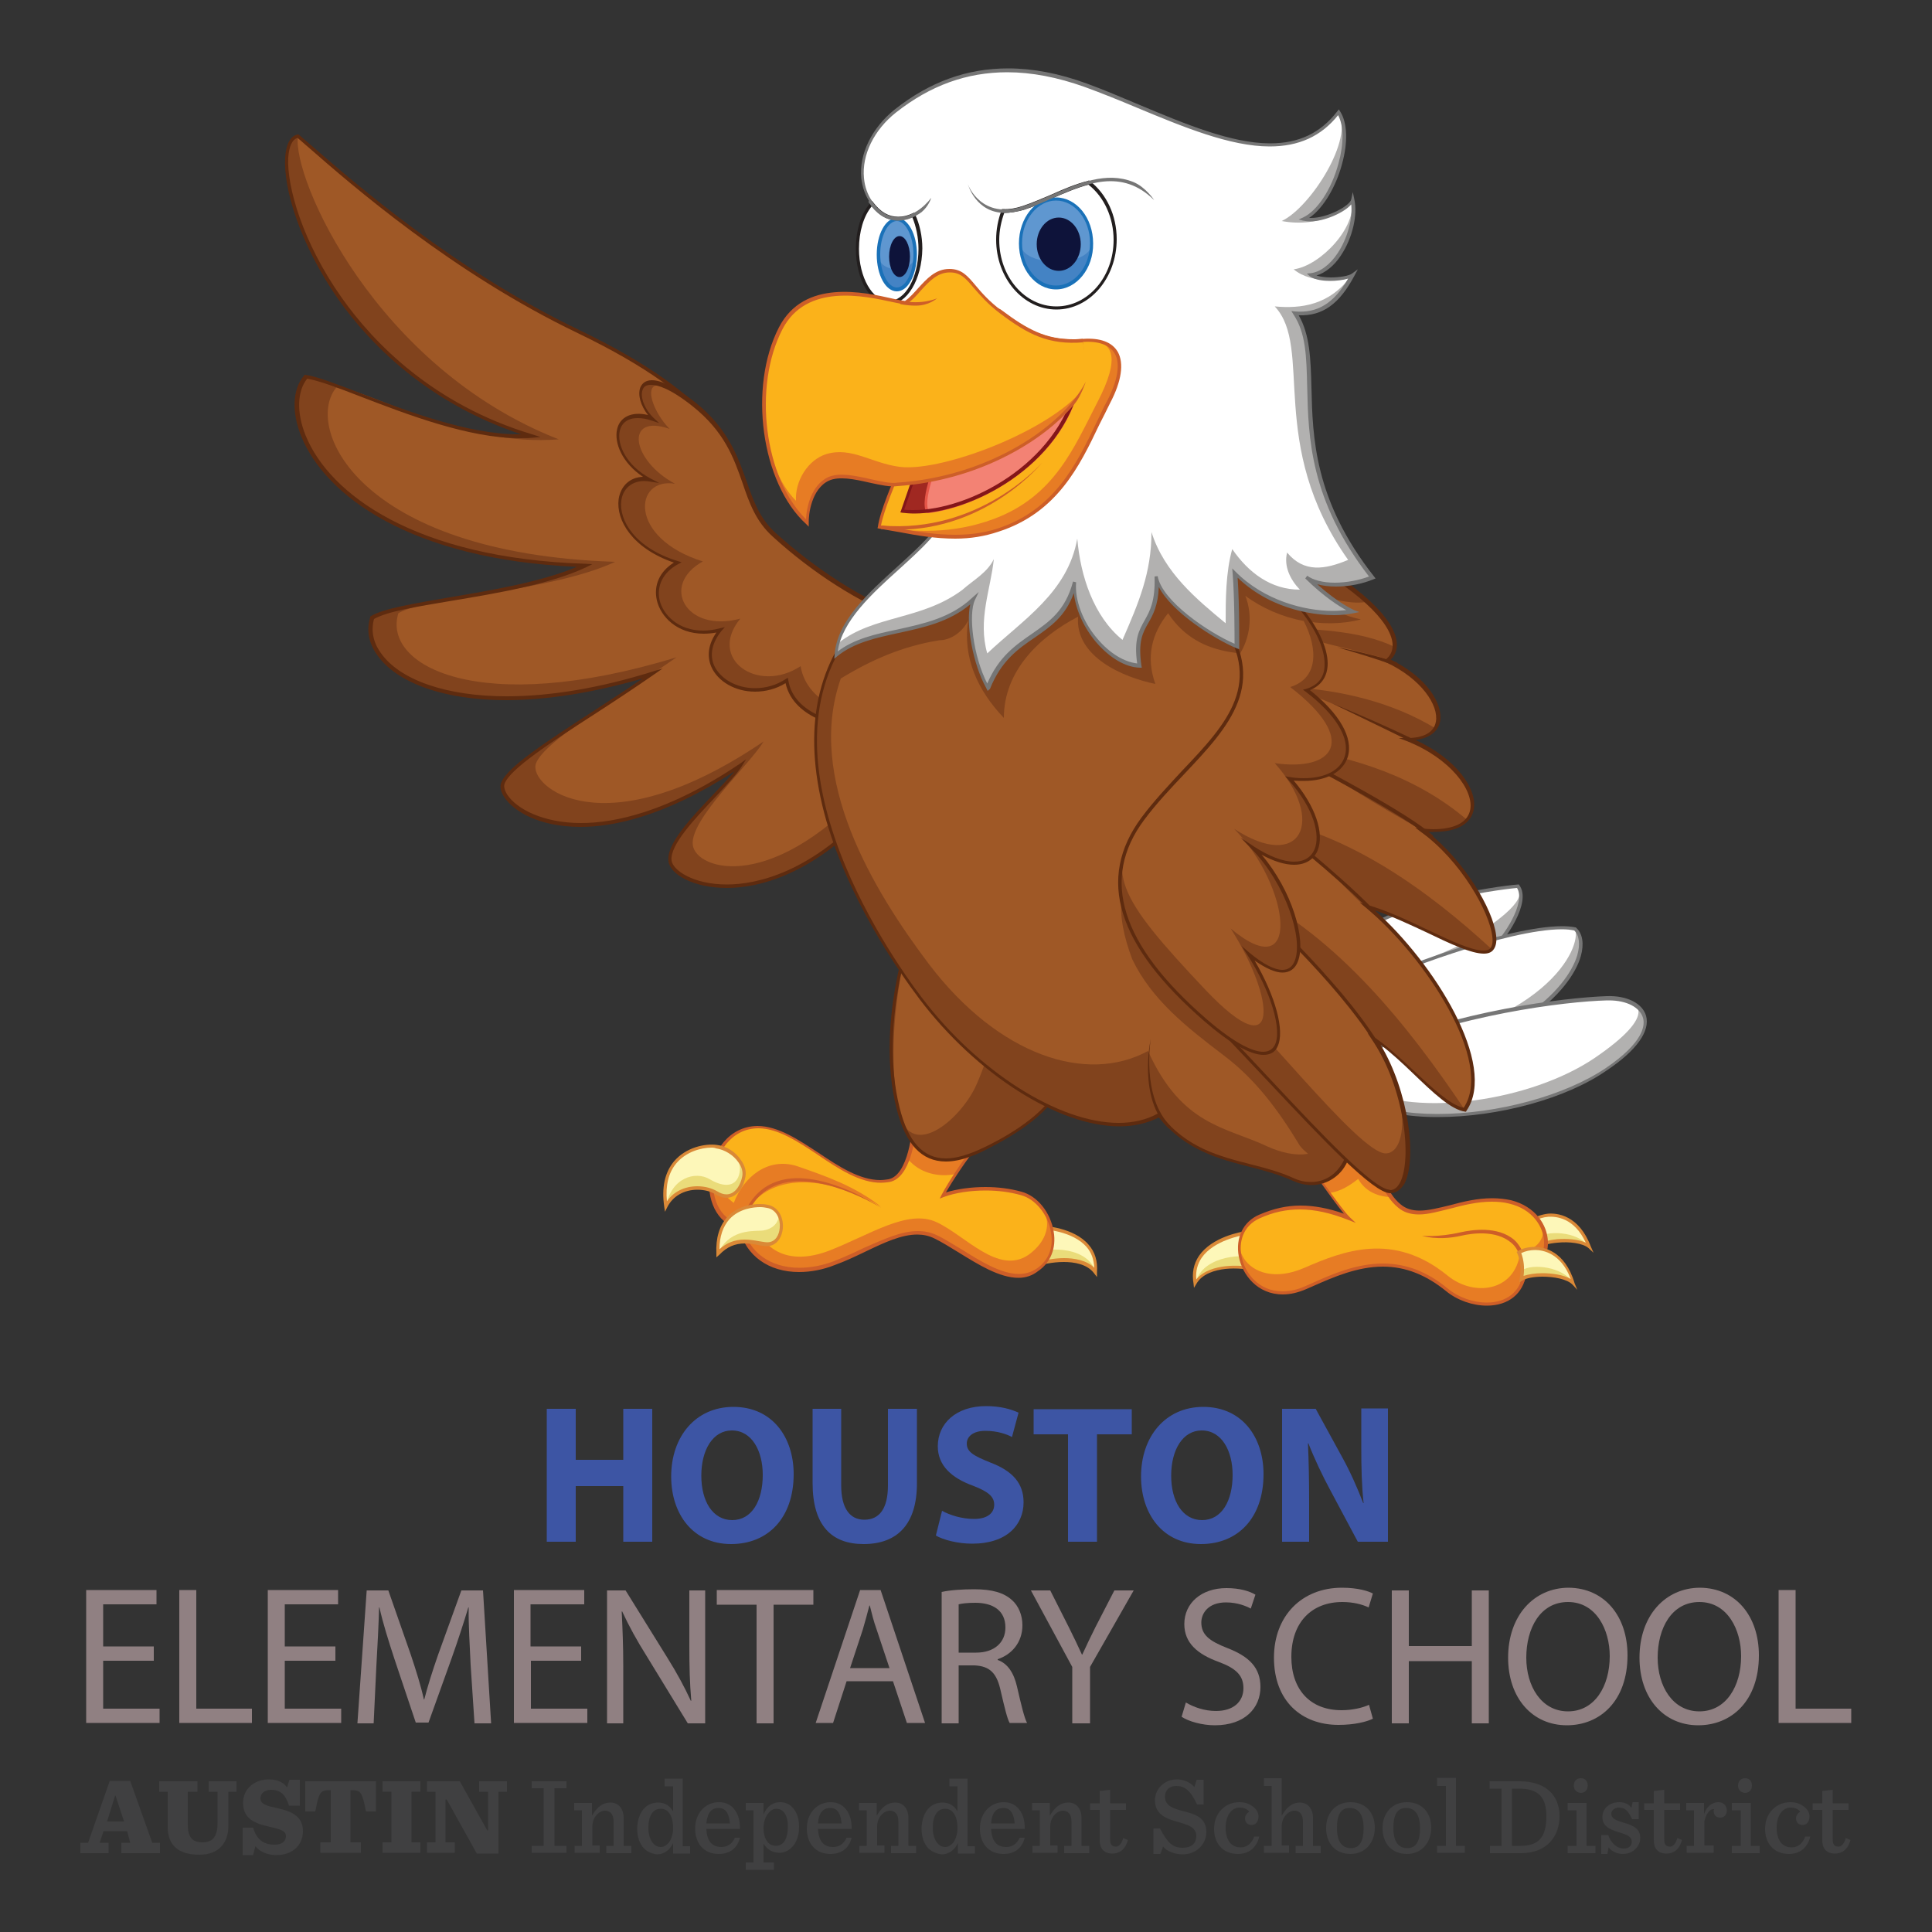 <?xml version="1.0" encoding="utf-8"?>
<!-- Generator: Adobe Illustrator 21.1.0, SVG Export Plug-In . SVG Version: 6.00 Build 0)  -->
<svg version="1.1" id="Layer_1" xmlns="http://www.w3.org/2000/svg" xmlns:xlink="http://www.w3.org/1999/xlink" x="0px" y="0px"
	 viewBox="0 0 500 500" style="enable-background:new 0 0 500 500;" xml:space="preserve">
<rect x="0" y="0" width="500" height="500" fill="#333333" stroke="none"/>
<style type="text/css">
	.st0{fill:#3D55A4;}
	.st1{fill:#908082;}
	.st2{fill:#404041;}
	.st3{fill:#EADC7A;}
	.st4{fill:#FDF7B9;}
	.st5{fill:#DA8937;}
	.st6{fill:#81431D;}
	.st7{fill:#9F5826;}
	.st8{fill:#5E2B0F;}
	.st9{fill:#B2B1B0;}
	.st10{fill:#FFFFFF;}
	.st11{fill:#767676;}
	.st12{fill:#E77C24;}
	.st13{fill:#FBB21A;}
	.st14{fill:#CD5E28;}
	.st15{fill:#221E1E;}
	.st16{fill:#4483C4;}
	.st17{fill:#5F97D0;}
	.st18{fill:#1A71B8;}
	.st19{fill:#0E133A;}
	.st20{fill:#A02821;}
	.st21{fill:#F38274;}
	.st22{fill:#E55648;}
	.st23{fill:#831619;}
</style>
<g id="Text">
	<g>
		<path class="st0" d="M149,364.6v13.2h12.3v-13.2h7.5V399h-7.5v-14.4H149V399h-7.5v-34.4H149z"/>
		<path class="st0" d="M205.4,381.5c0,11.3-6.6,18.1-16.2,18.1c-9.8,0-15.5-7.7-15.5-17.5c0-10.3,6.3-18,16.1-18
			C199.9,364.1,205.4,372,205.4,381.5z M181.5,381.9c0,6.7,3,11.5,8,11.5c5.1,0,7.9-5,7.9-11.7c0-6.2-2.8-11.5-8-11.5
			C184.5,370.2,181.5,375.2,181.5,381.9z"/>
		<path class="st0" d="M217.7,364.6v19.8c0,5.9,2.2,8.9,6,8.9c3.9,0,6.1-2.9,6.1-8.9v-19.8h7.5v19.3c0,10.6-5.1,15.7-13.8,15.7
			c-8.3,0-13.2-4.8-13.2-15.8v-19.2H217.7z"/>
		<path class="st0" d="M243.8,391c2,1.1,5.1,2.1,8.3,2.1c3.4,0,5.2-1.5,5.2-3.7c0-2.1-1.6-3.4-5.5-4.9c-5.5-2-9.1-5.2-9.1-10.2
			c0-5.9,4.7-10.4,12.5-10.4c3.7,0,6.5,0.8,8.4,1.7l-1.7,6.3c-1.3-0.7-3.7-1.6-6.9-1.6c-3.2,0-4.8,1.5-4.8,3.3
			c0,2.2,1.9,3.2,6.1,4.9c5.8,2.2,8.6,5.4,8.6,10.3c0,5.8-4.3,10.7-13.3,10.7c-3.8,0-7.5-1-9.4-2.1L243.8,391z"/>
		<path class="st0" d="M276.4,371.2h-8.9v-6.5h25.4v6.5h-9V399h-7.5V371.2z"/>
		<path class="st0" d="M327,381.5c0,11.3-6.6,18.1-16.2,18.1c-9.8,0-15.5-7.7-15.5-17.5c0-10.3,6.3-18,16.1-18
			C321.5,364.1,327,372,327,381.5z M303.1,381.9c0,6.7,3,11.5,8,11.5c5.1,0,7.9-5,7.9-11.7c0-6.2-2.8-11.5-8-11.5
			C306.1,370.2,303.1,375.2,303.1,381.9z"/>
		<path class="st0" d="M331.8,399v-34.4h8.7l6.9,12.6c2,3.6,3.9,7.9,5.4,11.8h0.1c-0.5-4.5-0.6-9.2-0.6-14.4v-10.1h6.9V399h-7.8
			l-7.1-13.3c-2-3.7-4.1-8.1-5.7-12.2l-0.1,0.1c0.2,4.5,0.3,9.4,0.3,15V399H331.8z"/>
	</g>
	<g>
		<path class="st1" d="M39.8,429.8H26.7v12.4h14.6v3.7h-19v-34.4h18.2v3.7H26.7v10.9h13.1V429.8z"/>
		<path class="st1" d="M46.4,411.5h4.4v30.7h14.4v3.7H46.4V411.5z"/>
		<path class="st1" d="M86.9,429.8H73.7v12.4h14.6v3.7h-19v-34.4h18.2v3.7H73.7v10.9h13.1V429.8z"/>
		<path class="st1" d="M121.8,430.9c-0.2-4.8-0.6-10.6-0.5-14.9h-0.1c-1.2,4-2.6,8.3-4.3,13.1l-6,16.7h-3.3l-5.5-16.4
			c-1.6-4.9-3-9.3-3.9-13.4h-0.1c-0.1,4.3-0.4,10.1-0.7,15.2L96.7,446h-4.2l2.4-34.4h5.6l5.8,16.6c1.4,4.2,2.6,8,3.4,11.6h0.1
			c0.9-3.5,2.1-7.3,3.6-11.6l6-16.6h5.6l2.1,34.4h-4.3L121.8,430.9z"/>
		<path class="st1" d="M150.5,429.8h-13.1v12.4H152v3.7h-19v-34.4h18.2v3.7h-13.9v10.9h13.1V429.8z"/>
		<path class="st1" d="M157.1,446v-34.4h4.8l10.8,17.4c2.5,4,4.5,7.7,6.1,11.2l0.1-0.1c-0.4-4.6-0.5-8.8-0.5-14.1v-14.4h4.1V446H178
			l-10.7-17.5c-2.4-3.8-4.6-7.8-6.3-11.5l-0.1,0.1c0.2,4.3,0.4,8.5,0.4,14.2V446H157.1z"/>
		<path class="st1" d="M195.8,415.3h-10.3v-3.8h25v3.8h-10.3V446h-4.4V415.3z"/>
		<path class="st1" d="M219.1,435.1l-3.5,10.8h-4.5l11.5-34.4h5.3l11.5,34.4h-4.7l-3.6-10.8H219.1z M230.2,431.7l-3.3-9.9
			c-0.8-2.2-1.3-4.3-1.8-6.3H225c-0.5,2-1.1,4.1-1.7,6.2l-3.3,10H230.2z"/>
		<path class="st1" d="M243.7,412c2.2-0.5,5.4-0.7,8.4-0.7c4.7,0,7.7,0.9,9.8,2.8c1.7,1.5,2.7,3.9,2.7,6.5c0,4.5-2.8,7.6-6.4,8.8
			v0.2c2.6,0.9,4.2,3.4,5,6.9c1.1,4.8,1.9,8.1,2.6,9.4h-4.5c-0.6-1-1.3-3.9-2.3-8.2c-1-4.7-2.8-6.5-6.8-6.7h-4.1V446h-4.4V412z
			 M248.1,427.7h4.5c4.7,0,7.6-2.6,7.6-6.5c0-4.4-3.2-6.4-7.8-6.4c-2.1,0-3.6,0.2-4.3,0.4V427.7z"/>
		<path class="st1" d="M277.5,446v-14.6l-10.7-19.8h5l4.8,9.5c1.3,2.6,2.3,4.7,3.4,7.1h0.1c1-2.2,2.1-4.5,3.4-7.1l4.9-9.5h5
			l-11.3,19.8V446H277.5z"/>
		<path class="st1" d="M306.9,440.6c2,1.2,4.8,2.2,7.8,2.2c4.5,0,7.1-2.4,7.1-5.9c0-3.2-1.8-5.1-6.4-6.8c-5.5-2-8.9-4.9-8.9-9.8
			c0-5.4,4.4-9.3,10.9-9.3c3.5,0,6,0.8,7.5,1.7l-1.2,3.6c-1.1-0.6-3.4-1.6-6.4-1.6c-4.6,0-6.4,2.8-6.4,5.2c0,3.2,2.1,4.8,6.7,6.6
			c5.7,2.2,8.6,5.1,8.6,10.1c0,5.3-3.9,9.9-11.8,9.9c-3.3,0-6.8-1-8.6-2.2L306.9,440.6z"/>
		<path class="st1" d="M355.3,444.8c-1.6,0.8-4.8,1.6-8.9,1.6c-9.5,0-16.7-6.1-16.7-17.4c0-10.8,7.2-18.1,17.6-18.1
			c4.2,0,6.9,0.9,8,1.5l-1.1,3.6c-1.7-0.8-4-1.4-6.8-1.4c-7.9,0-13.2,5.2-13.2,14.2c0,8.4,4.8,13.8,13,13.8c2.7,0,5.4-0.6,7.1-1.4
			L355.3,444.8z"/>
		<path class="st1" d="M364.6,411.5V426h16.3v-14.4h4.4V446h-4.4v-16.1h-16.3V446h-4.4v-34.4H364.6z"/>
		<path class="st1" d="M421.2,428.4c0,11.8-7.1,18.1-15.7,18.1c-8.9,0-15.2-7-15.2-17.5c0-10.9,6.7-18.1,15.7-18.1
			C415.2,411,421.2,418.2,421.2,428.4z M395,429c0,7.4,3.9,13.9,10.8,13.9c6.9,0,10.8-6.5,10.8-14.3c0-6.8-3.5-14-10.8-14
			C398.6,414.6,395,421.4,395,429z"/>
		<path class="st1" d="M455.2,428.4c0,11.8-7.1,18.1-15.7,18.1c-8.9,0-15.2-7-15.2-17.5c0-10.9,6.7-18.1,15.7-18.1
			C449.2,411,455.2,418.2,455.2,428.4z M429,429c0,7.4,3.9,13.9,10.8,13.9c6.9,0,10.8-6.5,10.8-14.3c0-6.8-3.5-14-10.8-14
			C432.6,414.6,429,421.4,429,429z"/>
		<path class="st1" d="M460.3,411.5h4.4v30.7h14.4v3.7h-18.8V411.5z"/>
	</g>
	<path class="st2" d="M32.9,473.9h-6.1l-1,3h2.3v2.7h-7.3v-2.7h2l5.6-16h5.3l5.7,16h2v2.7h-10v-2.7h2.3L32.9,473.9z M27.7,471.4h4.4
		l-2.2-6.7h-0.1L27.7,471.4z"/>
	<path class="st2" d="M43.4,472.8v-9.1h-2.2V461h9.9v2.7h-2.5v8.6c0,3.4,1.4,4.5,3.8,4.5c1.2,0,2.1-0.3,2.8-1c0.7-0.8,1.1-2.1,1.1-4
		v-8.1h-2.3V461h7.2v2.7h-2.1v8.9c0,4-2.2,7.4-7.5,7.4C46,480,43.4,477.4,43.4,472.8"/>
	<path class="st2" d="M62.7,473h2.8c0.9,2.9,2.5,4.4,5.6,4.4c1.9,0,2.9-0.9,2.9-2.2c0-1.5-1.6-1.8-4.5-2.5c-3.1-0.7-6.6-1.8-6.6-6.1
		c0-3.8,3.1-6.1,6.7-6.1c2.2,0,3.8,0.8,4.7,2.1l0.6-2h2.7v6.7h-2.8c-0.9-2.8-2.2-4.1-4.6-4.1c-1.9,0-2.8,1.1-2.8,2.2
		c0,1.6,1.8,2,4.6,2.6c3,0.7,6.4,1.8,6.4,5.9c0,3.7-2.8,6.2-6.9,6.2c-2.4,0-4.4-1-5.4-2.3l-0.6,2.3h-2.7V473z"/>
	<path class="st2" d="M82.9,476.8h2.7v-13.5h-0.5c-2.2,0-2.6,0.7-3.5,5.5h-2.6V461h18.3v7.8h-2.6c-0.9-4.8-1.3-5.5-3.5-5.5h-0.5
		v13.5h2.7v2.7H82.9V476.8z"/>
	<polygon class="st2" points="99,476.8 101.3,476.8 101.3,463.7 99,463.7 99,461 108.8,461 108.8,463.7 106.5,463.7 106.5,476.8 
		108.8,476.8 108.8,479.5 99,479.5 	"/>
	<polygon class="st2" points="115.6,465.7 115.3,465.7 115.3,476.8 117.7,476.8 117.7,479.5 110.5,479.5 110.5,476.8 112.7,476.8 
		112.7,463.7 110.5,463.7 110.5,461 119,461 126.1,473.7 126.3,473.7 126.3,463.7 124,463.7 124,461 131.2,461 131.2,463.7 
		129,463.7 129,479.7 123.4,479.7 	"/>
	<polygon class="st2" points="137.6,477.7 140.7,477.7 140.7,462.8 137.6,462.8 137.6,461 146.6,461 146.6,462.8 143.5,462.8 
		143.5,477.7 146.6,477.7 146.6,479.5 137.6,479.5 	"/>
	<path class="st2" d="M148.6,477.7h2v-9.2h-2v-1.9h4.6v3.3c1.4-2.4,2.9-3.4,4.8-3.4c2,0,3.4,1.5,3.4,4v7.2h2v1.9h-6.5v-1.9h1.9v-6.2
		c0-1-0.2-1.8-0.7-2.3c-0.4-0.4-0.9-0.6-1.5-0.6c-1.5,0-3.3,1.6-3.3,4.1v4.9h1.9v1.9h-6.5V477.7z"/>
	<path class="st2" d="M166.7,478.4c-1.2-1.2-1.8-3.1-1.8-5.1c0-2.1,0.7-4.2,1.9-5.4c0.9-0.9,2.1-1.4,3.5-1.4c1.9,0,3.1,0.9,3.9,2.3
		v-6.5H172v-2h4.7v17.5h1.9v1.9h-4.4v-2.7c-0.9,1.9-2.5,2.9-4.1,2.9C168.7,479.8,167.5,479.2,166.7,478.4 M174.2,473
		c0-2.6-1-4.9-3.2-4.9c-2,0-3.2,1.8-3.2,4.9c0,3.2,1.5,5,3.2,5C172.6,478,174.2,476.2,174.2,473"/>
	<path class="st2" d="M182.8,473.2c0.1,3.2,1.4,4.8,3.9,4.8c1.5,0,2.7-0.7,3.5-2.4h1.3c-0.7,2.8-2.7,4.2-5.5,4.2
		c-3.9,0-6.1-2.8-6.1-6.6c0-3.9,2.6-6.8,6.2-6.8c3.8,0,5.5,3.4,5.4,6.9H182.8z M182.8,471.9h6.1c-0.2-2.4-1-4-2.9-4
		C184.2,467.9,183.1,469,182.8,471.9"/>
	<path class="st2" d="M193,482h2v-13.5h-2v-1.9h4.6v3c0.9-2.3,2.6-3.2,4.3-3.2c1.3,0,2.4,0.5,3.2,1.4c1.2,1.2,1.7,3,1.7,5.1
		c0,2.1-0.7,4.1-1.9,5.2c-0.9,0.9-2,1.4-3.2,1.4c-1.9,0-3.3-1-4.1-2.4v4.9h2.7v1.9H193V482z M203.9,472.7c0-3.1-1.3-4.6-3-4.6
		c-1.6,0-3.3,2.1-3.3,5c0,2.6,1.1,4.6,3.2,4.6C202.7,477.7,203.9,476,203.9,472.7"/>
	<path class="st2" d="M211.7,473.2c0.1,3.2,1.4,4.8,3.9,4.8c1.5,0,2.7-0.7,3.5-2.4h1.3c-0.7,2.8-2.7,4.2-5.5,4.2
		c-3.9,0-6.1-2.8-6.1-6.6c0-3.9,2.6-6.8,6.2-6.8c3.8,0,5.5,3.4,5.4,6.9H211.7z M211.7,471.9h6.1c-0.2-2.4-1-4-2.9-4
		C213.1,467.9,211.9,469,211.7,471.9"/>
	<path class="st2" d="M222.3,477.7h2v-9.2h-2v-1.9h4.6v3.3c1.4-2.4,2.9-3.4,4.8-3.4c2,0,3.4,1.5,3.4,4v7.2h2v1.9h-6.5v-1.9h1.9v-6.2
		c0-1-0.2-1.8-0.7-2.3c-0.4-0.4-0.9-0.6-1.5-0.6c-1.5,0-3.3,1.6-3.3,4.1v4.9h1.9v1.9h-6.5V477.7z"/>
	<path class="st2" d="M240.3,478.4c-1.2-1.2-1.8-3.1-1.8-5.1c0-2.1,0.7-4.2,1.9-5.4c0.9-0.9,2.1-1.4,3.5-1.4c1.9,0,3.1,0.9,3.9,2.3
		v-6.5h-2.1v-2h4.7v17.5h1.9v1.9h-4.4v-2.7c-0.9,1.9-2.5,2.9-4.1,2.9C242.4,479.8,241.2,479.2,240.3,478.4 M247.8,473
		c0-2.6-1-4.9-3.2-4.9c-2,0-3.2,1.8-3.2,4.9c0,3.2,1.5,5,3.2,5C246.2,478,247.8,476.2,247.8,473"/>
	<path class="st2" d="M256.5,473.2c0.1,3.2,1.4,4.8,3.9,4.8c1.5,0,2.7-0.7,3.5-2.4h1.3c-0.7,2.8-2.7,4.2-5.5,4.2
		c-3.9,0-6.1-2.8-6.1-6.6c0-3.9,2.6-6.8,6.2-6.8c3.8,0,5.5,3.4,5.4,6.9H256.5z M256.5,471.9h6.1c-0.2-2.4-1-4-2.9-4
		C257.9,467.9,256.7,469,256.5,471.9"/>
	<path class="st2" d="M267.1,477.7h2v-9.2h-2v-1.9h4.6v3.3c1.4-2.4,2.9-3.4,4.8-3.4c2,0,3.4,1.5,3.4,4v7.2h2v1.9h-6.5v-1.9h1.9v-6.2
		c0-1-0.2-1.8-0.7-2.3c-0.4-0.4-0.9-0.6-1.5-0.6c-1.5,0-3.3,1.6-3.3,4.1v4.9h1.9v1.9h-6.5V477.7z"/>
	<path class="st2" d="M287.3,463.2v3.5h4.1v1.7h-4.1v7.6c0,1.3,0.4,1.9,1.5,1.9c0.8,0,1.4-0.7,1.9-2.2l1.2,0.5
		c-0.7,2.5-2.2,3.5-4,3.5c-2.2,0-3.3-1.3-3.3-3.4v-7.9h-2.5v-1.7h2.5v-3.2L287.3,463.2z"/>
	<path class="st2" d="M298.5,473.2h1.7c2,3.8,3.3,5,5.9,5c2.2,0,3.5-1.1,3.5-3.1c0-2.3-2.4-2.9-4.8-3.6c-2.8-0.8-5.9-1.8-5.9-5.6
		c0-2.8,2.3-5.4,5.7-5.4c1.5,0,3.5,0.7,4.5,2l0.6-1.9h1.8v6.4h-1.7c-1.7-3.7-3.3-4.8-5.4-4.8c-1.8,0-2.9,1.1-2.9,2.8
		c0,2.5,2.4,3.1,5,3.8c2.8,0.7,5.7,1.6,5.7,5.3c0,3.2-2.6,5.8-6.1,5.8c-2,0-4-0.7-5.1-2l-0.7,1.9h-1.8V473.2z"/>
	<path class="st2" d="M314.2,473.3c0-4,2.8-6.9,6.6-6.9c2.8,0,4.9,1.9,4.9,3.6c0,1.3-0.6,2.3-1.8,2.3c-1.1,0-1.7-0.8-1.7-1.7
		c0-0.8,0.6-1.5,1.1-1.7c-0.4-0.6-1.2-1.1-2.5-1.1c-1.9,0-3.6,1.8-3.6,5.2c0,3.2,1.4,5.1,3.9,5.1c1.5,0,2.8-0.9,3.5-2.8h1.3
		c-0.7,2.9-2.7,4.5-5.5,4.5C316.4,479.8,314.2,477,314.2,473.3"/>
	<path class="st2" d="M327.1,477.7h2v-15.5h-2v-2h4.6v9.7c1.4-2.4,2.9-3.4,4.7-3.4c2,0,3.4,1.5,3.4,4v7.2h2v1.9h-6.5v-1.9h1.9v-6.2
		c0-1-0.2-1.8-0.7-2.3c-0.4-0.4-0.9-0.6-1.5-0.6c-1.5,0-3.3,1.6-3.3,4.1v4.9h1.9v1.9h-6.5V477.7z"/>
	<path class="st2" d="M343.2,473.1c0-3.9,2.5-6.7,6.3-6.7c3.9,0,6.3,2.7,6.3,6.6c0,3.9-2.5,6.8-6.3,6.8
		C345.6,479.8,343.2,477.1,343.2,473.1 M352.9,473.1c0-3.6-1.4-5.2-3.6-5.2c-2.2,0-3.3,1.6-3.3,5.2c0,3.6,1.4,5.2,3.6,5.2
		C351.8,478.3,352.9,476.6,352.9,473.1"/>
	<path class="st2" d="M357.8,473.1c0-3.9,2.5-6.7,6.3-6.7c3.9,0,6.3,2.7,6.3,6.6c0,3.9-2.5,6.8-6.3,6.8
		C360.2,479.8,357.8,477.1,357.8,473.1 M367.5,473.1c0-3.6-1.4-5.2-3.6-5.2c-2.2,0-3.3,1.6-3.3,5.2c0,3.6,1.4,5.2,3.6,5.2
		C366.4,478.3,367.5,476.6,367.5,473.1"/>
	<polygon class="st2" points="371.9,477.7 374.2,477.7 374.2,462.2 371.9,462.2 371.9,460.1 376.8,460.1 376.8,477.7 379.1,477.7 
		379.1,479.5 371.9,479.5 	"/>
	<path class="st2" d="M385.5,477.7h3.1v-14.8h-3.1V461h7.8c6.8,0,10.3,3.7,10.3,9c0,5.1-3.1,9.6-10,9.6h-8V477.7z M393.5,477.7
		c4.6,0,6.7-2.1,6.7-7.7c0-4.9-2.1-7.1-7-7.1h-1.9v14.8H393.5z"/>
	<path class="st2" d="M405.7,477.7h2.3v-9.2h-2.3v-1.9h4.9v11.1h2.3v1.9h-7.2V477.7z M407.3,462.1c0-1.1,0.7-1.9,1.8-1.9
		c1.1,0,1.8,0.7,1.8,1.9c0,1.1-0.7,1.9-1.8,1.9C408,463.9,407.3,463.2,407.3,462.1"/>
	<path class="st2" d="M414.5,474.9h1.7c0.7,2.1,2.3,3.5,4,3.5c1.5,0,2.1-0.8,2.1-1.8c0-1.1-0.9-1.7-3.3-2.4c-3-0.9-4.3-1.9-4.3-4
		c0-2.1,1.8-3.8,4.4-3.8c1.3,0,2.5,0.5,3.1,1.5l0.3-1.5h1.6v4.4h-1.7c-0.9-1.9-1.7-3-3.4-3c-1,0-2,0.6-2,1.6c0,1.1,1,1.7,3.2,2.3
		c2.9,0.8,4.3,1.8,4.3,4c0,1.9-1.7,4.1-4.5,4.1c-1.6,0-2.9-0.7-3.7-1.7l-0.3,1.7h-1.6V474.9z"/>
	<path class="st2" d="M430.7,463.2v3.5h4.1v1.7h-4.1v7.6c0,1.3,0.4,1.9,1.5,1.9c0.8,0,1.4-0.7,1.9-2.2l1.2,0.5
		c-0.7,2.5-2.2,3.5-4,3.5c-2.2,0-3.3-1.3-3.3-3.4v-7.9h-2.5v-1.7h2.5v-3.2L430.7,463.2z"/>
	<path class="st2" d="M436.4,477.7h2v-9.2h-2v-1.9h4.6v3c0.6-2.2,2.3-3.2,3.7-3.2c1.4,0,2.2,1,2.2,2.2c0,1-0.7,1.8-1.7,1.8
		c-1,0-1.7-0.6-1.7-1.7c0-0.1,0-0.3,0.1-0.5c-1.2-0.1-2.1,1.4-2.5,3.1v6.3h2.4v1.9h-7V477.7z"/>
	<path class="st2" d="M448.2,477.7h2.3v-9.2h-2.3v-1.9h4.9v11.1h2.3v1.9h-7.2V477.7z M449.8,462.1c0-1.1,0.7-1.9,1.8-1.9
		c1.1,0,1.8,0.7,1.8,1.9c0,1.1-0.7,1.9-1.8,1.9C450.5,463.9,449.8,463.2,449.8,462.1"/>
	<path class="st2" d="M456.8,473.3c0-4,2.8-6.9,6.6-6.9c2.8,0,4.9,1.9,4.9,3.6c0,1.3-0.6,2.3-1.8,2.3c-1.1,0-1.7-0.8-1.7-1.7
		c0-0.8,0.6-1.5,1.1-1.7c-0.4-0.6-1.2-1.1-2.5-1.1c-1.9,0-3.6,1.8-3.6,5.2c0,3.2,1.4,5.1,3.9,5.1c1.5,0,2.8-0.9,3.5-2.8h1.3
		c-0.7,2.9-2.7,4.5-5.5,4.5C459,479.8,456.8,477,456.8,473.3"/>
	<path class="st2" d="M474.3,463.2v3.5h4.1v1.7h-4.1v7.6c0,1.3,0.4,1.9,1.5,1.9c0.8,0,1.4-0.7,1.9-2.2l1.2,0.5
		c-0.7,2.5-2.2,3.5-4,3.5c-2.2,0-3.3-1.3-3.3-3.4v-7.9h-2.5v-1.7h2.5v-3.2L474.3,463.2z"/>
</g>
<g id="Mascot">
	<g>
		<path class="st3" d="M396.6,315.9c2.8-2.1,10.9-3.3,14.7,6.8c-2.6-2.4-11.2-1.9-13.6-0.1C398,320.2,397.7,317.8,396.6,315.9z"/>
		<path class="st4" d="M396.6,315.9c2.8-2.1,10.9-3.3,14.7,6.8c-3.2-4.3-11.2-4.2-13.5-2.4C398,317.9,397.7,317.8,396.6,315.9z"/>
		<path class="st5" d="M412.4,324.2l-1.3-1.2c-1.5-1.3-5-1.7-8-1.4c-2.3,0.2-4.2,0.7-5.1,1.4l-0.7,0.6l0.1-1
			c0.2-2.6-0.2-4.8-1.1-6.5l-0.2-0.3l0.3-0.2c1.1-0.8,2.6-1.3,4.2-1.5c2.3-0.2,8,0.3,11.1,8.5L412.4,324.2z M403,320.7
			c2.4-0.2,5.4,0,7.4,0.9c-3-6.5-7.7-6.8-9.7-6.7c-1.3,0.1-2.6,0.5-3.5,1.1c0.8,1.6,1.1,3.6,1.1,5.8
			C399.4,321.3,401.1,320.9,403,320.7z"/>
	</g>
	<g>
		<path class="st3" d="M268.9,317.7c2.5,0.1,15.4,1.1,14.7,11.6c-3.3-4.6-12.3-3.5-16.8-1.5C266.8,323.4,264.6,320.3,268.9,317.7z"
			/>
		<path class="st4" d="M268.9,317.7c2.5,0.1,15.4,1.1,14.7,11.6c-1.9-6.5-11.8-6.8-16.3-4.9C267.3,320.1,264.6,320.3,268.9,317.7z"
			/>
		<path class="st5" d="M283.9,330.5l-0.7-0.9c-1.8-2.5-5.3-3-7.9-3c-2.8,0-6,0.6-8.4,1.6l-0.6,0.2v-0.7c0-1.1-0.2-2.2-0.3-3.1
			c-0.4-2.8-0.8-5.2,2.7-7.3l0.1-0.1h0.1c1.5,0,9,0.5,12.8,4.9c1.7,1.9,2.4,4.3,2.2,7.1L283.9,330.5z M275.4,325.6
			c2.5,0,5.8,0.5,7.8,2.5c-0.1-2.1-0.7-3.9-2-5.4c-3.6-4.1-10.8-4.6-12.1-4.6c-2.8,1.8-2.6,3.7-2.2,6.3c0.1,0.8,0.3,1.7,0.3,2.7
			C269.6,326.2,272.7,325.6,275.4,325.6z"/>
	</g>
	<g>
		<path class="st3" d="M322.7,319.1c-2.5,0.4-15.1,2.9-13.3,13.2c2.8-4.9,11.8-4.9,16.5-3.5C325.4,324.5,327.3,321.2,322.7,319.1z"
			/>
		<path class="st4" d="M322.7,319.1c-2.5,0.4-15.1,2.9-13.3,13.2c1.2-6.7,11-8.1,15.7-6.7C324.6,321.2,327.3,321.2,322.7,319.1z"/>
		<path class="st5" d="M308.9,332.3c-0.5-2.8,0-5.2,1.4-7.3c3.4-4.9,10.8-6.2,12.2-6.4l0.1,0l0.1,0c3.6,1.7,3.5,4.1,3.4,6.9
			c0,1-0.1,2.1,0,3.2l0.1,0.6l-0.6-0.2c-2.5-0.7-5.7-1-8.5-0.7c-2.6,0.3-6,1.2-7.5,3.9l-0.6,1L308.9,332.3z M325.4,328.2
			c-0.1-1,0-1.9,0-2.7c0.1-2.7,0.2-4.6-2.8-6c-1.3,0.2-8.5,1.5-11.6,6c-1.1,1.6-1.6,3.5-1.4,5.6c1.9-2.3,5-3.1,7.5-3.4
			C319.8,327.4,322.9,327.6,325.4,328.2z"/>
	</g>
	<g>
		<path class="st6" d="M234.7,160c-15.8-3.9-37.9-20.1-41.7-33.1c-3-10.5-7.9-24-43.4-41c-35.4-17-63.4-42.7-72.5-50.6
			c-10,1.7,4.1,60.4,60.4,77.6c-20,1.7-49.2-14-58.4-15.3c-8.8,10,5,46.7,72.1,48.8c-16.7,7.9-47.9,9.2-55,13.5
			c-4.2,13.5,21.3,30.1,72.5,14.4c-16.3,11.3-36.7,22.7-38.8,28.3c-2.1,5.7,20,23.6,61.7-4.8c-3.3,5.7-19.2,18.3-18.3,24.9
			c0.8,6.5,26.7,15.7,53.4-14.8C236.4,193.1,239.3,164.8,234.7,160z"/>
		<path class="st7" d="M234.7,160c-15.8-3.9-37.9-20.1-41.7-33.1c-3-10.5-7.9-24-43.4-41c-35.4-17-63.4-42.7-72.5-50.6
			c-1.5,10.8,20,59.8,67.5,78.4c-24.5,2-48.2-12.3-57.4-13.6c-8.8,10,4.9,43.1,72,45.3c-16.7,7.8-49,9-56.1,13.3
			c-4.2,13.5,20.7,27.1,72,11.4c-16.3,11.3-34.3,21.8-36.4,27.5c-2.1,5.7,17.2,22.6,58.9-5.7c-3.3,5.7-19.2,20.2-18.3,26.8
			c0.8,6.5,21,13.1,47.7-17.4C236.7,186.3,239.3,164.8,234.7,160z"/>
		<path class="st8" d="M188.1,229.8L188.1,229.8c-8.8,0-14.7-3.6-15.1-6.9c-0.6-4.5,5.9-11.3,11.6-17.3c2.1-2.2,4.1-4.3,5.5-6
			c-18.1,11.8-31.6,14.4-39.8,14.4c-10.9,0-17.4-4.1-19.8-7.7c-0.9-1.4-1.2-2.7-0.8-3.7c1.5-4.1,11.8-10.7,23.6-18.4
			c4.3-2.8,8.8-5.7,13-8.6c-12.9,3.7-24.8,5.6-35.4,5.6c-15.8,0-28.2-4.4-33.3-11.7c-2.2-3.1-2.8-6.4-1.8-9.7l0-0.2l0.1-0.1
			c3.2-2,11.2-3.3,20.4-4.9c10.7-1.8,23.8-4,33-7.9c-43.2-1.9-65.1-18.5-71.3-33.7c-2.6-6.3-2.3-12.4,0.7-15.8l0.1-0.2l0.2,0
			c3,0.4,8.1,2.4,14.4,4.8c11.7,4.5,27.7,10.6,40.7,10.6c0.3,0,0.5,0,0.8,0c-24.3-8.1-39.2-23.4-47.4-35
			C77.5,63,73.3,48.6,73.8,40.8c0.2-3.5,1.4-5.7,3.3-6l0.2,0l0.1,0.1c0.8,0.7,1.8,1.6,3,2.6c11.2,9.7,37.3,32.5,69.5,47.9
			c36.8,17.7,40.9,31.9,43.6,41.3c3.8,13.1,25.9,29,41.4,32.8l0.1,0l0.1,0.1c4.6,4.8,2,33.3-7.9,48.5
			C210.7,227,195.6,229.8,188.1,229.8z M193.1,196.5l-1,1.6c-1.2,2-3.8,4.8-6.9,8.1c-5.3,5.6-11.9,12.5-11.4,16.5
			c0.3,2.5,5.6,6.2,14.3,6.2l0,0c7.4,0,22.2-2.8,38.4-21.3c9.4-14.5,12.3-42.5,8-47.3c-15.7-3.9-38-20.1-41.9-33.4
			c-2.7-9.2-6.7-23.2-43.1-40.7C117.2,70.7,91,47.9,79.8,38.1c-1.1-0.9-2-1.8-2.8-2.4c-1.4,0.4-2.2,2.2-2.4,5.1
			c-0.4,7.4,3.7,21.9,13.8,36.2c8.4,11.9,23.8,27.7,49.3,35.4l2.2,0.7l-2.2,0.2c-1,0.1-2.1,0.1-3.3,0.1c-13.1,0-29.2-6.2-40.9-10.7
			c-5.9-2.3-11-4.2-14-4.7c-2.6,3.2-2.8,8.8-0.4,14.7c6.1,15.1,28.3,31.8,72.4,33.2l1.8,0.1l-1.6,0.8c-9.3,4.4-22.9,6.7-34.9,8.7
			c-9,1.5-16.8,2.8-20,4.7c-0.8,2.9-0.3,5.9,1.7,8.7c4.9,7.1,17.1,11.3,32.6,11.3c11.3,0,24-2.1,37.8-6.4l2.6-0.8l-2.3,1.6
			c-4.9,3.4-10.2,6.9-15.3,10.2c-11.3,7.3-21.9,14.2-23.3,18c-0.3,0.7,0,1.8,0.7,2.9c2.4,3.6,9.2,7.3,19.1,7.3
			c8.4,0,22.4-2.7,41.3-15.5L193.1,196.5z"/>
	</g>
	<g>
		<path class="st6" d="M219.1,187.7c0,0-13.9-1.5-15.6-11.6c-11.1,7.3-25.8-2.6-17.2-13.1c-14.2,3.8-22.2-11.3-11.1-17.4
			c-19.5-6.1-17.8-23.3-7.2-21.5c-11.4-6.1-10.8-19.8,0.8-15.7c-5.8-5.8-4.4-15.6,10.6-3.7c15,11.9,11.1,25,20.7,33.8
			c9.6,8.8,21.9,17,33.4,21.2C233.6,170,224.1,186.6,219.1,187.7z"/>
		<path class="st7" d="M221.9,185.3c0,0-13.1-2.7-14.7-12.9c-11.1,7.3-24.2-1.9-15.6-12.3c-14.2,3.8-20.8-8.7-9.7-14.8
			c-19.5-6.1-17.8-21.9-7.2-20.1c-11.4-6.1-13.1-18.3-1.4-14.2c-5.8-5.8-8.9-18.2,6.1-6.4c15,11.9,11.1,25,20.7,33.8
			c9.6,8.8,21.9,17,33.4,21.2C233.6,170,226.9,184.2,221.9,185.3z"/>
		<path class="st8" d="M219.2,188.2L219.2,188.2c-0.2,0-13.7-1.5-15.9-11.4c-2.4,1.5-5.2,2.2-7.9,2.2c-5.1,0-9.6-2.6-11.3-6.4
			c-1.2-2.8-0.8-5.9,1.3-8.9c-1.1,0.2-2.2,0.3-3.3,0.3l0,0c-6.9,0-11.1-4.4-12.1-8.6c-0.9-3.9,0.7-7.5,4.4-9.8
			c-10.8-3.7-15-11-14.3-16.4c0.5-3.4,2.9-5.7,6.3-5.8c-5.4-3.6-7.5-8.8-6.7-12.3c0.7-3.2,3.8-4.7,8-3.7c-1.9-2.4-2.7-5.2-2-7.1
			c0.5-1.2,1.5-1.9,3-1.9c2.6,0,6.5,2,11.2,5.7c8.5,6.8,11,14,13.3,20.4c1.7,4.9,3.3,9.6,7.5,13.4c10.5,9.5,22.6,17.2,33.2,21.2
			l0.3,0.1l0,0.3C234,170,224.5,186.9,219.2,188.2L219.2,188.2z M203.9,175.4l0.1,0.6c1.5,9.4,14.1,11.1,15.1,11.3
			c4.5-1.2,13.9-16.9,14-27.3c-10.7-4-22.8-11.7-33.2-21.2c-4.3-3.9-6-8.7-7.7-13.7c-2.3-6.6-4.7-13.4-13-20
			c-5.8-4.6-9-5.5-10.7-5.5c-1.2,0-1.9,0.4-2.2,1.3c-0.7,1.8,0.5,5,2.9,7.3l1.4,1.3l-1.8-0.6c-1.4-0.5-2.6-0.7-3.8-0.7
			c-2.5,0-4.1,1.2-4.6,3.3c-0.8,3.5,1.7,9,7.9,12.3l2.3,1.2l-2.6-0.4c-3.8-0.6-6.7,1.4-7.2,4.9c-0.7,5.1,3.5,12.3,14.6,15.7l1,0.3
			l-0.9,0.5c-3.9,2.1-5.6,5.6-4.8,9.3c0.9,3.8,4.8,7.9,11.3,7.9l0,0c1.4,0,2.8-0.2,4.3-0.6l1.3-0.3l-0.9,1c-2.4,3-3.1,6.1-1.9,8.9
			c1.6,3.5,5.8,5.9,10.6,5.9c2.8,0,5.6-0.8,8-2.4L203.9,175.4z"/>
	</g>
	<g>
		<path class="st9" d="M349.7,242.7c11.1-8.7,35.3-12.7,43.1-13.3c3.1,4-3.6,13.6-6.7,16.3c-3.1,2.6-30,13.4-36.4,14.8
			C344.2,257.5,346,245.1,349.7,242.7z"/>
		<path class="st10" d="M349.7,242.7c11.1-8.7,35.3-12.7,43.1-13.3c3.1,4-7.9,10.4-11,13c-3.1,2.6-26.3,11.5-32.7,13
			C343.6,252.4,346,245.1,349.7,242.7z"/>
		<path class="st11" d="M349.7,260.9l-0.1-0.1c-2.2-1.2-3.5-3.8-3.7-7.5c-0.2-4.6,1.4-9.5,3.7-11c11.8-9.2,37.1-12.9,43.3-13.4
			l0.2,0l0.1,0.2c3.3,4.4-3.7,14.3-6.7,16.9c-3.1,2.7-30.2,13.5-36.6,14.9L349.7,260.9z M392.6,229.8c-6.5,0.6-31.1,4.2-42.6,13.2
			c-2,1.4-3.5,6-3.3,10.3c0.1,1.9,0.6,5.2,3.1,6.7c6.6-1.6,33-12.1,36.1-14.7C389.1,242.5,395,233.6,392.6,229.8z"/>
	</g>
	<g>
		<path class="st9" d="M353.1,255.2c7.2-3.8,42-17.2,54.5-14.8c6.1,5.5-5.6,30.2-52.5,36.3C345.8,272.6,349.2,257,353.1,255.2z"/>
		<path class="st10" d="M353.1,255.2c7.2-3.8,42-17.2,54.5-14.8c1.9,4.5-7.2,25.9-54.2,32C344.2,268.3,349.2,257,353.1,255.2z"/>
		<path class="st11" d="M355,277.1L355,277.1c-5.4-2.4-6.2-8-6.2-11.1c0-5,1.9-10.2,4.2-11.2c7.2-3.8,36.9-15.1,51.3-15.1
			c1.3,0,2.4,0.1,3.4,0.3l0.1,0l0.1,0.1c1.7,1.5,2.1,4.2,1.2,7.4c-2.5,8.7-16.7,24.8-53.9,29.7L355,277.1z M404.2,240.5
			c-14,0-44,11.4-50.9,15.1c-1.8,0.8-3.7,5.5-3.7,10.4c0,2.9,0.8,8.1,5.5,10.2c36.6-4.8,50.6-20.5,53.1-29c0.8-2.8,0.5-5.2-0.8-6.4
			C406.4,240.6,405.4,240.5,404.2,240.5z"/>
	</g>
	<g>
		<path class="st9" d="M353.3,272.3c25.3-10.8,53.1-13.6,62.5-13.9c9.4-0.3,16.7,7,0,18.3c-16.7,11.3-48.9,15.7-62.5,8.4
			C347,278.2,353.3,272.3,353.3,272.3z"/>
		<path class="st10" d="M353.3,272.3c25.3-10.8,53.1-13.6,62.5-13.9c9.4-0.3,13.6,4-3.1,15.4c-16.7,11.3-46.3,15.3-59.9,8
			C346.5,274.8,353.3,272.3,353.3,272.3z"/>
		<path class="st11" d="M372,289.1c-7.9,0-14.4-1.3-18.9-3.6l-0.1-0.1c-2.1-2.3-3.1-4.6-3-7.1c0.2-3.8,2.9-6.3,3-6.4l0.1-0.1
			c24.1-10.2,51.5-13.6,62.7-14c5.3-0.2,9.3,1.9,10.2,5.1c1.1,3.9-2.4,8.9-10,14C405.5,284.3,387.8,289.1,372,289.1z M353.6,284.8
			c4.3,2.3,10.7,3.5,18.4,3.5c15.6,0,33.1-4.8,43.6-11.9c9.7-6.6,10.2-11,9.6-13c-0.8-2.7-4.2-4.5-8.8-4.5c-0.2,0-0.4,0-0.5,0
			c-11.1,0.3-38.4,3.7-62.3,13.9c-0.4,0.3-2.5,2.6-2.6,5.7C350.8,280.6,351.7,282.7,353.6,284.8z"/>
	</g>
	<g>
		<path class="st12" d="M236.7,291.8c0,0-0.9,12.8-6.5,13.9c-11.4,2.1-22.8-13.9-33.9-13.9c-13.3,0.1-17,22.7-4.4,25.9
			c2.5,10.5,13.6,13.4,24.2,9.3c10.6-4.1,18.6-10.5,26.1-7c7.5,3.5,18.6,14,26.4,8.7c7.8-5.3,3.3-17.8-4.2-19.8
			c-7.5-2-15.6-1.2-20.3,0.6c1.7-3.2,6.1-9.9,8.6-12.8C252.1,294.7,238.8,291.2,236.7,291.8z"/>
		<path class="st13" d="M264.3,309c-7.5-2-15.6-1.2-20.3,0.6c0.8-1.5,2.1-3.6,3.5-5.8c-4.6,1-9.5-0.2-12.5-3.8
			c-1,2.8-2.5,5.3-4.9,5.8c-11.4,2.1-22.8-13.9-33.9-13.9c-11.7,0.1-14.2,13.8-6.3,19.4c2.6-6.8,8.9-11.9,16.4-9.5
			c7.5,2.6,15,5.2,21.7,10.5c-10.6-6.4-26.8-10.5-34.6,0.7c0.2,0.1,0.4,0.1,0.6,0.2c2.5,10.5,9.9,14.5,20.5,10.5
			c10.6-4.1,20.4-10.9,27.9-7.4c7.5,3.5,15.9,13.7,23.7,8.5C273.8,319.3,271.8,311,264.3,309z"/>
		<path class="st14" d="M263.6,330.7c-5,0-10.5-3.5-15.4-6.5c-2.3-1.4-4.5-2.8-6.4-3.7c-1.4-0.7-2.9-1-4.4-1c-4.1,0-8.4,2-13.4,4.4
			c-2.5,1.2-5.2,2.5-8,3.5c-3,1.2-6.2,1.8-9.2,1.8c-7.9,0-13.7-4.2-15.5-11.1c-6.2-1.7-8.3-8-7.7-13.6c0.7-6.3,4.9-13,12.4-13.1
			c5.4,0,10.7,3.6,15.9,7c5.2,3.5,10.6,7,15.9,7h0c0.7,0,1.4-0.1,2.1-0.2c5.3-1,6.2-13.3,6.2-13.5l0-0.3l0.3-0.1
			c0.2,0,0.4-0.1,0.8-0.1c3.2,0,15.1,3,15.7,5.3l0.1,0.2l-0.2,0.2c-2.3,2.7-6.1,8.4-8,11.7c2.9-0.9,6.6-1.4,10.2-1.4
			c3.3,0,6.4,0.4,9.3,1.2c4.2,1.1,7.6,5.4,8.4,10.4c0.7,4.2-0.8,8-4.1,10.2C267.2,330.1,265.5,330.7,263.6,330.7z M237.5,318.6
			c1.7,0,3.3,0.3,4.8,1c2,0.9,4.1,2.3,6.5,3.7c4.8,3,10.2,6.4,14.9,6.4c1.7,0,3.3-0.5,4.6-1.4c3-2,4.4-5.4,3.7-9.3
			c-0.7-4.6-4-8.7-7.8-9.7c-2.8-0.8-5.9-1.2-9.1-1.2c-4,0-8,0.6-10.9,1.7l-1,0.4l0.5-1c1.6-3.1,5.8-9.5,8.5-12.7
			c-1.2-1.5-11.3-4.5-14.8-4.5c-0.1,0-0.2,0-0.3,0c-0.2,2.1-1.4,12.9-6.9,13.9c-0.7,0.1-1.5,0.2-2.2,0.2c-5.5,0-11-3.6-16.3-7.2
			c-5.1-3.4-10.4-6.9-15.4-6.9c-7.1,0-11,6.4-11.7,12.3c-0.5,4.9,1,11.1,7.3,12.7l0.2,0.1l0.1,0.3c1.6,6.7,7.1,10.7,14.7,10.7
			c2.9,0,6-0.6,8.9-1.7c2.8-1.1,5.4-2.3,7.9-3.5C228.8,320.7,233.2,318.6,237.5,318.6z"/>
	</g>
	<g>
		<path class="st14" d="M192.2,317.8l-0.8-0.2c1.5-5.8,4.5-9.7,8.8-11.5c11.2-4.8,27.9,6.5,27.9,6.5c-0.2-0.1-16.7-10.3-27.6-5.7
			C196.4,308.6,193.6,312.3,192.2,317.8z"/>
	</g>
	<g>
		<path class="st3" d="M185.5,296.7c-4.2-0.6-15.1,1.7-13.1,15.5c2.6-5.2,9.3-5.8,13.1-3.5c3.9,2.3,6.4-0.6,7.1-4.3
			C193.2,301.2,189.6,297.2,185.5,296.7z"/>
		<path class="st4" d="M185.5,296.7c-4.2-0.6-15.1,1.7-13.1,15.5c1.2-7.3,7.5-9.3,11.3-7c3.9,2.3,7,1.9,7.7-1.7
			C192,300.2,189.6,297.2,185.5,296.7z"/>
		<path class="st5" d="M172.1,313.6l-0.2-1.3c-0.7-4.9,0.1-8.8,2.5-11.7c3.1-3.7,8.1-4.7,11.1-4.3c2.5,0.3,4.9,1.8,6.3,4
			c1,1.4,1.4,2.9,1.1,4.3c-0.6,3.3-2.6,5.4-4.9,5.4l0,0c-0.9,0-1.8-0.3-2.8-0.9c-1.3-0.8-3-1.2-4.7-1.2c-3.5,0-6.4,1.7-7.8,4.5
			L172.1,313.6z M184.2,297c-2.8,0-6.7,1.1-9.2,4.1c-2,2.4-2.8,5.7-2.4,9.8c1.7-2.5,4.6-3.9,7.9-3.9c1.9,0,3.7,0.5,5.1,1.3
			c0.8,0.5,1.6,0.8,2.4,0.8c2.3,0,3.7-2.5,4.1-4.7c0.2-1.1-0.1-2.4-1-3.6c-1.3-1.9-3.6-3.3-5.8-3.6C185.1,297.1,184.7,297,184.2,297
			z"/>
	</g>
	<g>
		<path class="st3" d="M198.6,312.2c-3.3-0.6-13.4,0-12.8,12.2c4.7-5,9.9-2.3,12.8-2.4C203.3,321.9,203.6,313.2,198.6,312.2z"/>
		<path class="st4" d="M198.6,312.2c-3.3-0.6-13.4,0-12.8,12.2c2.7-5.9,8.2-5.8,11-5.9C201.5,318.4,203.6,313.2,198.6,312.2z"/>
		<path class="st5" d="M185.4,325.4l0-1c-0.2-4,0.8-7.2,2.8-9.4c2.8-3.1,6.9-3.4,8.5-3.4c0.9,0,1.6,0.1,2,0.2c3,0.6,4.1,3.6,3.9,6.1
			c-0.2,2.2-1.5,4.5-4,4.6h-0.1c-0.7,0-1.5-0.1-2.3-0.3c-1-0.2-2.2-0.4-3.4-0.4c-2.6,0-4.7,0.9-6.6,2.9L185.4,325.4z M196.7,312.4
			c-1.5,0-5.3,0.3-7.9,3.1c-1.7,1.9-2.6,4.5-2.6,7.8c1.9-1.7,4-2.5,6.5-2.5c1.3,0,2.5,0.2,3.6,0.4c0.8,0.1,1.6,0.3,2.2,0.3l0.1,0
			c2.2,0,3.1-2.1,3.2-3.8c0.2-2.1-0.8-4.7-3.3-5.1C198,312.5,197.4,312.4,196.7,312.4z"/>
	</g>
	<g>
		<path class="st6" d="M235.7,241.1c0,0-8.7,24-3.3,45.6c4.4,17.7,15,14.4,23.8,10c5.5-2.8,16.4-9.1,18.8-16.9
			C276,276.2,238.9,236.3,235.7,241.1z"/>
		<path class="st7" d="M235.7,241.1c0,0-7.2,23.6-3.3,45.6c2.6,14.7,16.4,3.1,20.4-6.2c3.7-8.5,4.6-14.7,6.9-22.5
			C260.7,254.5,238.9,236.3,235.7,241.1z"/>
		<path class="st8" d="M244.8,300.6C244.8,300.6,244.8,300.6,244.8,300.6c-6.3,0-10.5-4.5-12.8-13.8c-5.4-21.5,3.3-45.6,3.3-45.8
			l0-0.1c0.2-0.3,0.5-0.6,1.2-0.6c5.6,0,29.6,25.1,36.7,35.3c2,2.9,2.1,3.8,2,4.2c-2.3,7.8-12.9,14.1-19,17.2
			C253.1,298.7,248.8,300.6,244.8,300.6z M236.1,241.3c-0.5,1.3-8.5,24.5-3.3,45.3c2.2,8.9,6.1,13.2,12,13.2h0c3.8,0,8-1.9,11.2-3.5
			c6-3,16.3-9.2,18.5-16.7c0-0.1,0.1-0.8-2.5-4.3c-8.3-11.3-30.8-34.1-35.5-34.1C236.3,241.1,236.2,241.2,236.1,241.3z"/>
	</g>
	<g>
		<path class="st12" d="M338.1,300.1c0,0,8.7,12.7,11.1,15c-10.5-4.2-17.6-2.9-23.3-0.4c-10.9,4.8-3.4,25.1,12,18.4
			c10.1-4.4,22.6-10.8,36.6,0.5c6.8,5.6,18.8,5.6,20.2-4.5c8.6-2.8,7-15.7-3.8-18.3c-11.5-2.8-22.2,6.3-28.6,1
			c-6.3-5.2-6.5-17.1-9.5-20.2C346.4,292.7,337,298.5,338.1,300.1z"/>
		<path class="st13" d="M390.9,311c-11.5-2.8-22.2,6.3-28.6,1c-0.8-0.6-1.4-1.4-2-2.2c-3.4,0-6.9-1.3-8.8-4.7
			c-2.3,1.8-4.6,3.2-7.2,3.6c2,2.8,4,5.4,5,6.4c-10.5-4.2-17.6-2.9-23.3-0.4c-10.9,4.8-3.8,20.1,11.6,13.4c10.1-4.4,23-9.4,37,2
			c6.8,5.6,17.5,4.2,18.8-5.9C401.8,322.7,401.6,313.6,390.9,311z"/>
		<path class="st14" d="M384.8,337.9c-3.7,0-7.7-1.4-10.6-3.8c-5.2-4.2-10.5-6.3-16.3-6.3c-6.6,0-12.8,2.7-18.2,5.1l-1.6,0.7
			c-2.1,0.9-4.1,1.4-6.1,1.4c-6.6,0-10.5-5.1-11.4-9.8c-0.9-4.8,1.1-9,5.2-10.8c3.7-1.6,7.1-2.4,10.8-2.4c3.5,0,7.2,0.7,11.2,2.1
			c-3.2-3.9-9.7-13.3-10-13.8c-0.1-0.2-0.3-0.6,0-1.1c1-2.4,9.3-7.1,15-7.9l0.2,0l0.1,0.2c1.3,1.3,2,4,2.9,7.1
			c1.3,4.5,2.8,10.1,6.5,13.1c1.3,1.1,2.9,1.6,4.9,1.6l0,0c2.3,0,5-0.7,7.9-1.4c3.3-0.9,7-1.8,10.9-1.8c1.7,0,3.3,0.2,4.8,0.5
			c6.4,1.6,9.5,6.5,9.6,10.8c0.1,3.9-2,7-5.6,8.3C394.2,334.8,390.4,337.9,384.8,337.9z M357.9,327c6,0,11.5,2.1,16.8,6.5
			c2.8,2.3,6.6,3.6,10.1,3.6c5.2,0,8.8-2.9,9.4-7.8l0-0.3l0.2-0.1c3.4-1.1,5.3-4,5.2-7.5c-0.1-3.9-3-8.5-9-9.9
			c-1.5-0.4-3-0.5-4.6-0.5c-3.7,0-7.3,0.9-10.7,1.8c-2.9,0.7-5.6,1.5-8.1,1.5l0,0c-2.2,0-4-0.6-5.4-1.8c-3.9-3.2-5.5-8.9-6.8-13.5
			c-0.8-2.9-1.5-5.3-2.5-6.6c-5.6,0.9-13.3,5.5-14.2,7.4c0,0.1-0.1,0.2,0,0.3c0.1,0.1,8.7,12.7,11,14.9l1.6,1.5l-2-0.8
			c-4.6-1.8-8.6-2.7-12.5-2.7c-3.5,0-6.9,0.7-10.4,2.3c-4.5,2-5.4,6.4-4.7,9.8c0.8,4.4,4.5,9.1,10.6,9.1c1.8,0,3.8-0.4,5.8-1.3
			l1.6-0.7C344.8,329.7,351.1,327,357.9,327z"/>
	</g>
	<g>
		<path class="st6" d="M224.7,158.2c-29.4,29.2-4.4,76.3,13.6,100.2c18.1,23.8,45.9,38.8,61.7,30.3c10.2,12.8,23.9,11.4,34.7,16.5
			c8.1,3.8,17.7-2.7,14.4-18.4c-3.3-15.7,0.6-123.6-24.4-144.8C299.7,120.9,234.7,148.8,224.7,158.2z"/>
		<path class="st7" d="M336.4,296.5c-5.8-9.6-11.7-17.4-20-23.6c-9.2-7-18.4-14.2-23.4-24.7c-4.2-11.3-4.9-21.5,5.9-28.5
			c14.2-10.9,33-14.9,42.2-29.9c-0.9-7.5-2-14.7-3.5-21.2c-13,1.1-27.1,2.5-35.3-9.9c-4.2,5.2-5.8,11.3-3.3,18.3
			c-8.3-1.7-20.8-7-20-17.4c-10,5.2-19.2,14-19.2,26.2c-6.7-7-10.8-15.7-9.2-25.3c-1.7,3.5-5,5.2-7.5,5.2c-9.4,1.5-17.5,5-25.5,9.9
			c-9.1,25.8,8.3,54.7,22.8,73.9c18.1,23.8,40.9,31.1,56.7,22.5c8.8,19.4,20.1,19.6,30.9,24.7c3.3,1.5,7.2,2.5,10.5,1.9
			C337.8,298,337,297.3,336.4,296.5z"/>
		<path class="st8" d="M339.4,306.7L339.4,306.7c-1.6,0-3.2-0.4-4.8-1.1c-3.5-1.6-7.2-2.6-11.1-3.6c-8.2-2.1-16.6-4.3-23.6-12.8
			c-3,1.5-6.4,2.3-10.2,2.3c-15.8,0-37-13.5-51.7-32.9c-5.5-7.3-19-26.6-24.7-48.2c-5.7-21.9-2-39.5,11.1-52.5
			c7.3-6.9,44.8-24,73.9-24c11.5,0,20.5,2.6,26.7,7.9c18.9,16,21.4,80.4,22.9,118.8c0.5,12.5,0.9,22.3,1.7,26.2
			c1.4,6.6,0.6,12.3-2.2,16C345.4,305.3,342.5,306.7,339.4,306.7z M300.1,288.2l0.2,0.3c6.8,8.6,15.2,10.7,23.3,12.8
			c4,1,7.7,2,11.2,3.6c1.5,0.7,3,1,4.5,1l0,0c2.9,0,5.5-1.3,7.3-3.7c2.7-3.5,3.4-8.9,2.1-15.2c-0.8-4-1.2-13.9-1.7-26.4
			c-1.5-38.3-4-102.4-22.6-118.2c-6-5.1-14.8-7.7-26.2-7.7c-29,0-66.1,16.9-73.4,23.8c-33.5,33.4,5.5,88.8,13.7,99.6
			c14.5,19.2,35.5,32.5,51,32.5c3.8,0,7.2-0.8,10.1-2.4L300.1,288.2z"/>
	</g>
	<g>
		<path class="st8" d="M302.5,292.1c-8.1-7.8-4.7-23.2-4.7-23.2c0,0.1-2.5,15.1,5.2,22.6L302.5,292.1z"/>
	</g>
	<g>
		<path class="st6" d="M336.1,143.4c23.6,13,28.3,23.4,23.1,27.5c14.5,6.7,18.3,20.4,5.3,20.4c18.6,7.6,24.2,25.6,3.5,23.6
			c12.6,9,21.5,27,18.2,30.8c-3.3,3.8-20-7.6-32.2-11c15,12.5,33.7,40.4,25.2,52.6c-6-0.9-15.5-13.2-23.5-18.4
			c10.3,15.2,11.3,39.6,4.2,39.6c-7,0-39.3-39.3-54.5-52.3c-15.3-13.1-20.3-32.9-2.5-49.4c17.8-16.6,28.1-36.9,11.7-48
			C310.8,145.9,318.1,131,336.1,143.4z"/>
		<path class="st7" d="M368.2,214.9c-11.8-6.4-23-13.5-34.3-21.4c16.8,2.4,32.9,7.7,45.8,18.7c4.7-5-1.9-15.6-15.2-21
			c0.1,0,0.1,0,0.2,0c-10-4.6-20.1-9.6-30.8-13.4c13.2,0.8,26.4,3.9,37.6,10.7c3-4.3-1.9-12.8-12.3-17.7c0,0,0.1-0.1,0.1-0.1
			c-9.2-2.9-20.4-4.5-29.4-8.5c9.8,0.8,21.8,0.7,31.2,5.3c0.4-2.9-1.6-7-6.9-11.8c-4.6,0.9-9.1-0.8-13.7-1.5
			c3.3,3.5,7.5,5.2,11.7,6.1c-10,2.6-21.7,0-30-6.1c1.8,4.4,1.4,9.3-0.5,13.3c4,11.3-5.3,26.3-19,39.1c-17.8,16.6-8.9,29.9,6.4,43
			c15.3,13.1,42.5,48.9,49.5,48.9c6.7,0,6.9-20.7-9.1-38.1c-7.6-11.4-18.8-18.9-26.5-29.4c23.3,11.8,41.3,34.2,56,56.1
			c0,0,0,0,0.1,0c7.5-10.7-6.1-33.6-19.7-47.5c-11.4-8-19.4-21.1-32.2-27.8c22.4,4.2,42.5,18.8,58.8,33.8c0,0,0.1-0.1,0.1-0.1
			C389.5,241.8,380.7,224,368.2,214.9z"/>
		<path class="st8" d="M359.8,308.8L359.8,308.8c-4.4,0-17.5-13.9-31.4-28.7c-8.6-9.1-17.4-18.6-23.4-23.7
			c-8.8-7.5-13.8-16.8-14-26.1c-0.2-8.6,3.8-16.9,11.4-24c13.2-12.3,20.4-24.9,19.7-34.4c-0.4-5.2-3.1-9.5-8-12.8l-0.1-0.1l0-0.2
			c-1.7-6.1-1-12.3,1.8-16.3c2-2.7,4.8-4.2,8.2-4.2c3.6,0,7.7,1.6,12.3,4.7c15.5,8.5,24.7,17.1,25.2,23.4c0.1,1.7-0.4,3.2-1.6,4.3
			c9.5,4.6,13.6,11.6,12.8,16c-0.3,1.6-1.6,4.2-6.4,4.8c10.7,4.9,16.1,12.8,15.1,18c-0.4,2.2-2.3,5.8-10.4,5.8l0,0
			c-0.5,0-1.1,0-1.6,0c9.4,7.3,17,19.9,17.8,26.8c0.2,1.7-0.1,3-0.8,3.8c-0.5,0.6-1.3,0.9-2.4,0.9c-3.2,0-8.6-2.5-14.8-5.5
			c-4.5-2.1-9.2-4.3-13.4-5.7c15.3,13.6,31.9,40,23.7,51.9l-0.1,0.2l-0.2,0c-3.7-0.5-8.4-5-13.4-9.8c-2.8-2.7-5.7-5.4-8.5-7.5
			c7.2,12,9.5,29.2,6.2,35.9C362.5,307.9,361.3,308.8,359.8,308.8z M314.8,158.4c5.1,3.5,7.8,8,8.2,13.4c0.7,9.8-6.6,22.6-20,35.2
			c-7.5,7-11.3,15-11.2,23.3c0.2,9,5,18.1,13.6,25.4c6.1,5.2,14.9,14.6,23.5,23.8c13.1,14,26.7,28.4,30.8,28.4v0.4V308
			c1.1,0,2-0.7,2.7-2.1c3-6,1.2-24.2-7.3-36.8l-1.2-1.8l1.7,1.1c3.3,2.2,6.9,5.5,10.4,8.8c4.8,4.5,9.4,8.8,12.8,9.5
			c7.9-11.9-9.9-39-25.3-51.8l-1.6-1.3l2,0.6c4.9,1.4,10.3,3.9,15.5,6.4c5.9,2.8,11.4,5.4,14.5,5.4c0.9,0,1.5-0.2,1.8-0.6
			c0.5-0.6,0.7-1.6,0.5-3.1c-0.7-6.2-8.1-19.6-18.6-27.1l-1.3-1l1.6,0.2c1.1,0.1,2.1,0.2,3,0.2l0,0c5.6,0,9-1.8,9.6-5.1
			c0.9-5-5.1-13.2-16.4-17.7l-2.1-0.8h2.2c4.3,0,6.9-1.5,7.4-4.2c0.8-4.2-3.7-11.1-12.9-15.4l-0.7-0.3l0.6-0.4c1.3-1,1.9-2.4,1.8-4
			c-0.4-6-9.7-14.5-24.8-22.7c-4.5-3.1-8.4-4.6-11.9-4.6c-3.1,0-5.7,1.3-7.5,3.8C313.9,146.7,313.2,152.7,314.8,158.4z"/>
	</g>
	<g>
		<path class="st8" d="M358,273.8c-8.8-16.6-32.1-37.8-32.3-38l0.5-0.7c0.2,0.2,23.6,21.5,32.5,38.2L358,273.8z"/>
	</g>
	<g>
		<path class="st8" d="M354.6,235.7c-9.2-9.5-24.6-21.4-24.7-21.5l0.5-0.7c0.2,0.1,15.5,12.1,24.8,21.6L354.6,235.7z"/>
	</g>
	<g>
		<path class="st8" d="M370.3,217.1c-5.4-5.4-31.1-18.7-31.3-18.9l0.4-0.8c1.1,0.5,26,13.5,31.6,19L370.3,217.1z"/>
	</g>
	<g>
		<path class="st8" d="M368.1,193.4c-11.5-5.7-23.1-11.2-23.2-11.3c0,0,12,4.8,23.5,10.5L368.1,193.4z"/>
	</g>
	<g>
		<path class="st8" d="M361.3,172.4c-5.3-2.1-15.1-4.8-15.2-4.9c0,0,10.2,2,15.5,4L361.3,172.4z"/>
	</g>
	<g>
		<path class="st6" d="M319.4,145.3c16.6,5,32.5,29,18.9,33.1c17.9,13.7,10.8,25.1-4.4,22.9c13.4,14.8,7.7,29.2-9.6,17.9
			c14.6,14.8,17.5,43-1,27.5c11.5,17.9,12.2,37.6-11.3,17.2c-25.2-21.8-26.3-38.6-16.2-52.1c13.6-18.2,36.4-30,19.6-52.5
			C313.3,155.2,317.1,144.7,319.4,145.3z"/>
		<path class="st7" d="M320.7,169.5c4.5,16.4-13.5,27.1-24.9,42.4c-10.1,13.5-6.8,20,16.2,44.3c19.8,20.9,17.9,1.9,6.5-15.9
			c18.5,15.5,15.5-11,0.9-25.8c17.3,11.3,23.9-2.1,10.5-17c15.2,2.2,21.9-5.9,4-19.7c7.2-2.2,7.3-9.7,3.5-17.1
			c-5.5-1-10.8-3.3-15.1-6.5C324.3,159.4,323.5,165.2,320.7,169.5z"/>
		<path class="st8" d="M327,273c-3.4,0-8.6-2.9-15.3-8.7c-22.7-19.7-28-36.9-16.3-52.7c3.2-4.3,6.9-8.2,10.5-12.1
			c11.7-12.3,21.7-23,9.1-39.9c-1.7-3.3-0.1-9.5,1.6-12.6c0.9-1.6,1.9-2.4,2.7-2.1c12.9,3.9,24.3,18.2,24.3,26.8
			c0,3.3-1.6,5.7-4.6,6.9c7.7,6.1,11.3,12.4,9.8,17.3c-1.2,3.9-5.5,6.2-11.4,6.2c-0.8,0-1.7,0-2.6-0.1c5.6,6.6,8,13.6,6.2,18.1
			c-1,2.4-3.2,3.7-6.1,3.7c0,0,0,0,0,0c-2.4,0-5.3-0.9-8.4-2.6c7.9,9.3,11.6,22,9.4,27.6c-0.7,1.9-2.1,2.9-4,2.9
			c-1.9,0-4.3-1.1-7.2-3.1c5.4,9.2,7.9,18.3,5.9,22.3C330,272.3,328.7,273,327,273z M319.2,145.8c-0.3,0-0.9,0.5-1.7,1.7
			c-1.7,3-3.1,8.8-1.7,11.7c13,17.5,2.2,28.9-9.2,41c-3.6,3.8-7.3,7.7-10.5,12c-11.4,15.3-6.1,32.2,16.1,51.5
			c8.1,7,12.5,8.5,14.7,8.5c1.4,0,2.4-0.6,3-1.7c2-3.9-1-14-7.1-23.4l-1.5-2.3l2.1,1.8c3.5,2.9,6.4,4.4,8.5,4.4
			c1.5,0,2.6-0.8,3.2-2.4c2.2-5.7-2.3-19.8-11.2-28.9l-2.8-2.9l3.3,2.2c4,2.6,7.6,4,10.5,4l0,0c2.6,0,4.4-1.1,5.3-3.2
			c1.5-3.6,0-10.5-6.8-18l-0.8-0.9l1.2,0.2c1.2,0.2,2.4,0.3,3.6,0.3c5.6,0,9.5-2.1,10.6-5.6c1.5-4.6-2.2-10.8-10.1-16.8l-0.7-0.5
			l0.8-0.2c3.2-1,4.8-3.1,4.8-6.3C343,163.4,331.8,149.6,319.2,145.8C319.2,145.8,319.2,145.8,319.2,145.8z"/>
	</g>
	<g>
		<path class="st9" d="M230.2,56.6c-10.6-5.5-8.9-19.8,1.4-27.9c10.3-8.1,25.8-15.1,49.2-6.7c23.3,8.4,51.1,25.9,65.4,7
			c4.3,6.7-1.5,24.1-9,27.6c4.2,1.2,12.1-2.6,12.6-4.9c1.6,7-3.7,18.6-10.7,19.5c2.2,1.7,9.1,1.2,10.7,0c-3.7,7-8.1,10.5-14.8,9.9
			c8.9,13.4-4.9,36.6,19.9,68.3c-5.6,2.3-13.5,2.6-16.9,0c7.2,7,11.8,8.7,11.8,8.7c-7,1.5-21.1-0.3-30.5-9.9c0.6,7.6,0.5,19,0.5,19
			c-7.1-3-19.6-11.4-20.7-18.1c0.6,13.4-6.4,10.5-4.4,23c-8.3-0.3-17.5-12.2-16.7-21.5c-3.9,15.1-16.4,11.9-22.5,27.3
			c-3.9-7-5.6-18.8-3.6-22.8c-10.6,10-26.3,6.6-35.7,14.5c0.9-15,25.6-26.5,28.4-37.3C247.5,121.4,226.6,78.4,230.2,56.6z"/>
		<path class="st10" d="M257.2,144.7c-0.8,7.8-4.2,15.7-1.7,24.4c9.2-8.7,20.8-15.7,23.3-29.7c0.8,9.6,4.2,20.1,11.7,26.2
			c4.2-9.6,7.5-17.4,7.5-27.9c3.3,10.5,11.7,17.4,19.2,23.6c0-6.1,0-13.1,1.7-19.2c4.2,6.1,10,10.5,17.5,10.5
			c-2.5-2.6-4.2-6.1-3.3-9.6c4.4,5.3,9.8,4.4,15.8,1.9c-21.2-29.9-8.9-54.9-19-65.6c6.7,0.6,14.2-0.2,19.9-8.1
			c-1.6,1.2-10.1,2.6-15-1.5c6.9-0.9,16.5-11,15-18c-0.5,2.3-8,7.4-18.1,5.5c7.5-3.5,18.9-21.5,14.6-28.1
			c-14.3,18.9-42.1,1.5-65.4-7c-23.3-8.4-38.9-1.5-49.2,6.7c-10.3,8.1-12,22.4-1.4,27.9c-3.6,21.8,17.2,64.8,14.5,75.7
			c-2.6,10-23.9,20.6-27.8,34c9.1-7.2,21.5-5.9,32-13.7C252.2,149.9,255.5,148.2,257.2,144.7z"/>
		<path class="st11" d="M255.6,178.8l-0.4-0.8c-3.4-6.1-5.3-16.5-4.1-21.6c-5.5,4.6-12.1,6-18.5,7.4c-6,1.3-11.6,2.5-16,6.1
			l-0.7,0.6l0.1-1c0.5-8.7,8.9-16.2,16.3-22.9c5.6-5.1,11-9.9,12.2-14.5c1.2-4.6-2.1-15.3-5.8-27.8c-5-16.5-10.6-35.1-8.7-47.5
			c-4.1-2.3-6.6-6.1-7.1-10.7c-0.6-6.3,2.8-13.1,8.7-17.8c9-7.1,18.6-10.6,29.3-10.6c6.4,0,13.2,1.3,20.3,3.9
			c4.4,1.6,9.1,3.6,13.6,5.5c11.7,4.9,23.8,10,33.9,10c7.5,0,13.1-2.7,17.4-8.3l0.4-0.5l0.3,0.5c1.9,2.9,2.1,8,0.5,13.7
			c-1.4,5.3-4.6,11.3-8.5,13.9c0.1,0,0.3,0,0.5,0c4.4,0,10.1-3.2,10.4-4.8l0.4-1.9l0.4,1.9c0.9,4.1-0.5,10-3.4,14.4
			c-1.8,2.8-4.1,4.6-6.4,5.3c0.9,0.3,2.2,0.5,3.7,0.5c2.3,0,4.7-0.4,5.5-1l1.5-1.1l-0.9,1.7c-3.9,7.3-8.2,10.4-14.4,10.2
			c2.9,5,3.1,11.3,3.3,18.6c0.3,13,0.7,29.3,16.2,49l0.4,0.5l-0.5,0.2c-2.9,1.2-6.4,1.9-9.7,1.9c-1.8,0-3.5-0.2-4.9-0.6
			c5.8,5.2,9.5,6.6,9.5,6.7l1.4,0.5l-1.5,0.3c-1.5,0.3-3.2,0.5-5,0.5c-3.6,0-15.6-0.7-25-9.7c0.5,7.5,0.4,17.8,0.4,17.9v0.6
			l-0.6-0.2c-5.8-2.4-16.9-9.4-20.2-15.9c-0.2,4.8-1.5,7.2-2.7,9.3c-1.5,2.6-2.7,4.8-1.8,11.1l0.1,0.5l-0.5,0
			c-3.8-0.1-7.9-2.6-11.4-6.7c-3.2-3.8-5.2-8.4-5.7-12.6c-2.2,6.1-6.1,8.7-10.1,11.5c-4.3,2.9-8.7,6-11.6,13.3L255.6,178.8z
			 M253.3,153.2l-1,2.1c-1.7,3.6-0.5,14.4,3.2,21.6c3-7,7.4-10,11.6-12.9c4.4-3.1,8.6-5.9,10.6-13.5l0.8,0.2
			c-0.4,4.5,1.7,10.2,5.5,14.6c3.2,3.8,6.9,6,10.3,6.4c-0.9-6.2,0.5-8.6,1.9-11.1c1.4-2.5,2.8-5,2.6-11.4l0.8-0.1
			c1.1,6.4,13,14.5,19.9,17.5c0-2.5,0-11.9-0.5-18.3l-0.1-1.2l0.8,0.8c7.4,7.5,17.9,10.2,25.2,10.2c1.2,0,2.4-0.1,3.5-0.2
			c-1.8-1-5.6-3.3-10.6-8.2l0.5-0.7c1.5,1.1,4,1.8,7.1,1.8c3,0,6.2-0.6,8.9-1.6c-15.3-19.8-15.7-36-16-49.1
			c-0.2-7.8-0.3-13.9-3.6-18.8l-0.5-0.8l0.9,0.1c5.9,0.5,10.1-2.1,13.8-8.5c-1.3,0.4-3.2,0.6-4.7,0.6c-1.4,0-3.9-0.2-5.2-1.2
			l-0.8-0.7l1-0.1c2.5-0.3,5-2.2,7-5.2c2.5-3.8,3.9-8.8,3.5-12.6c-1.8,2.1-6.9,4.4-10.6,4.4c-0.7,0-1.3-0.1-1.9-0.2l-1.1-0.3
			l1.1-0.5c3.7-1.7,7.4-7.3,9.2-14c1.4-5.1,1.4-9.7-0.1-12.5c-4.4,5.5-10.2,8.1-17.7,8.1c-10.3,0-22.5-5.1-34.3-10
			c-4.5-1.9-9.2-3.8-13.6-5.4c-7-2.5-13.7-3.8-20-3.8c-10.5,0-19.9,3.4-28.8,10.4c-5.7,4.5-8.9,11-8.3,17c0.4,4.4,2.8,8,6.9,10.2
			l0.3,0.1l-0.1,0.3c-2,12.2,3.6,30.9,8.6,47.4c3.8,12.6,7.1,23.4,5.8,28.3c-1.2,4.8-6.7,9.7-12.4,14.9c-7,6.3-14.8,13.4-15.9,21.3
			c4.3-3.3,9.8-4.5,15.5-5.7c6.8-1.5,13.8-3,19.3-8.2L253.3,153.2z"/>
	</g>
	<g>
		<g>
			<g>
				<path class="st10" d="M221.9,64.5c0,7.7,3.6,13.9,8.1,13.9c4.5,0,8.1-6.2,8.1-13.9c0-3.3-0.7-6.4-1.8-8.8
					c-3.4,1.6-7.4,1.5-10.7-3C223.4,55.2,221.9,59.6,221.9,64.5z"/>
				<path class="st10" d="M221.9,64.5c0,7.7,16.3,7.7,16.3,0c0-3.3-0.7-6.4-1.8-8.8c-3.4,1.6-7.4,1.5-10.7-3
					C223.4,55.2,221.9,59.6,221.9,64.5z"/>
				<path class="st15" d="M230,78.8c-4.7,0-8.5-6.4-8.5-14.4c0-4.9,1.4-9.4,3.9-12l0.3-0.4l0.3,0.4c1.9,2.5,4,3.7,6.5,3.7
					c1.2,0,2.4-0.3,3.7-0.9l0.4-0.2l0.2,0.4c1.2,2.6,1.9,5.7,1.9,8.9C238.6,72.4,234.7,78.8,230,78.8z M225.6,53.4
					c-2.1,2.5-3.3,6.6-3.3,11c0,7.4,3.5,13.5,7.7,13.5c4.3,0,7.7-6.1,7.7-13.5c0-2.9-0.6-5.8-1.6-8.2c-1.2,0.5-2.5,0.8-3.7,0.8
					C229.9,57.1,227.6,55.9,225.6,53.4z"/>
			</g>
		</g>
		<g>
			<ellipse class="st16" cx="232.1" cy="65.9" rx="4.7" ry="9.1"/>
			<path class="st17" d="M236.8,65.9c0,5-9.5,5-9.5,0c0-5,2.1-9.1,4.7-9.1C234.7,56.8,236.8,60.9,236.8,65.9z"/>
			<path class="st18" d="M232.1,75.4c-2.9,0-5.2-4.2-5.2-9.5c0-5.3,2.3-9.5,5.2-9.5c2.9,0,5.2,4.2,5.2,9.5
				C237.2,71.2,235,75.4,232.1,75.4z M232.1,57.2c-2.3,0-4.3,3.9-4.3,8.6c0,4.7,2,8.6,4.3,8.6c2.3,0,4.3-3.9,4.3-8.6
				C236.4,61.2,234.4,57.2,232.1,57.2z"/>
		</g>
		<g>
			<ellipse class="st19" cx="232.8" cy="66.4" rx="2.7" ry="5.3"/>
		</g>
	</g>
	<g>
		<path class="st11" d="M232.5,57.1c-0.1,0-0.2,0-0.3,0c-2.9-0.1-5.4-1.7-7.5-4.9l0.7-0.5c1.9,2.9,4.2,4.4,6.8,4.5
			c3.6,0.1,6.9-2.5,8.8-5c0,0-0.6,2.1-2.5,3.7C236.7,56.2,234.7,57.1,232.5,57.1z"/>
	</g>
	<g>
		<path class="st12" d="M259,80.8c7.7,5.8,12.8,8.1,21.2,7.4c8.4-0.7,12.6,4.4,6.6,15.9c-6,11.6-10.8,27.4-28.6,33.1
			c-10.9,3.5-21.5,0.4-30.6-0.9c0.5-3.9,4.2-12.4,4.2-12.4C234,115.3,251.3,75,259,80.8z"/>
		<path class="st13" d="M259,80.8c7.7,5.8,12.8,8.1,21.2,7.4c8.4-0.7,9.8,4.4,3.8,15.9c-6,11.6-11,24.3-26.8,30.2
			c-10.8,4-20.6,3.4-29.7,2.1c0.5-3.9,4.2-12.4,4.2-12.4C234,115.3,251.3,75,259,80.8z"/>
		<path class="st14" d="M247.2,139.4c-5,0-9.8-0.8-14.5-1.7c-1.8-0.3-3.5-0.6-5.2-0.9l-0.4-0.1l0.1-0.4c0.5-3.9,4.1-12.2,4.3-12.6
			c1.9-7.5,17.2-44,26-44c0.7,0,1.3,0.2,1.9,0.7c6.4,4.8,11.2,7.4,18.3,7.4c0.8,0,1.7,0,2.6-0.1c4.4-0.3,7.5,0.8,9,3.4
			c1.6,2.9,1,7.5-2,13.2c-0.9,1.8-1.8,3.7-2.8,5.6c-5.1,10.7-10.9,22.8-26.1,27.7C254.8,138.8,251.2,139.4,247.2,139.4z M228,136
			c1.6,0.2,3.2,0.5,4.8,0.8c4.6,0.8,9.4,1.6,14.4,1.6c3.9,0,7.5-0.5,10.9-1.6c14.8-4.8,20.5-16.7,25.6-27.3c1-2,1.8-3.9,2.8-5.7
			c2.8-5.4,3.5-9.7,2-12.3c-1.3-2.2-4.2-3.3-8.2-3c-0.9,0.1-1.8,0.1-2.7,0.1c-7.3,0-12.3-2.7-18.8-7.6c-0.4-0.3-0.9-0.5-1.4-0.5
			c-7.7,0-23,34.9-25.2,43.4C232.1,124.2,228.7,132.1,228,136z"/>
	</g>
	<g>
		<path class="st20" d="M237.7,120.1c0,0-3.3,9.4-4.2,12.2c12.8,2,40.4-9.6,45.6-33.3C271.7,96.9,240.7,116.5,237.7,120.1z"/>
		<g>
			<path class="st21" d="M240,132.3c13.9-1.7,34.6-13.1,39.1-33.3c-5.4-1.5-23.2,8.4-33.7,15.3C242.5,118.1,238.3,129.2,240,132.3z"
				/>
			<path class="st22" d="M239.8,132.7l-0.1-0.2c-1.8-3.3,2.6-14.8,5.4-18.4l0.1-0.1c8.2-5.4,25.5-15.5,32.7-15.5
				c0.5,0,1,0.1,1.4,0.2l0.4,0.1l-0.1,0.4c-4.5,20.4-25.8,32-39.4,33.6L239.8,132.7z M245.6,114.7c-2.8,3.7-6.6,14-5.4,17.2
				c13.3-1.7,33.8-12.9,38.3-32.5c-0.2,0-0.5-0.1-0.8-0.1C271.4,99.3,255.1,108.5,245.6,114.7z"/>
		</g>
		<path class="st23" d="M236.6,132.9C236.6,132.9,236.6,132.9,236.6,132.9c-1.1,0-2.2-0.1-3.1-0.2l-0.5-0.1l0.2-0.5
			c1-2.8,4.2-12.2,4.2-12.2l0.1-0.1c2.7-3.2,31-21.4,40.4-21.4c0.5,0,1,0.1,1.4,0.2l0.4,0.1l-0.1,0.4
			C274.7,120.9,251.1,132.9,236.6,132.9z M234,131.9c0.8,0.1,1.6,0.1,2.5,0.1c0,0,0,0,0,0c14.1,0,37.1-11.7,42-32.7
			c-0.2,0-0.5-0.1-0.8-0.1c-9.2,0-36.8,17.7-39.7,21C237.8,121.2,235.1,128.8,234,131.9z"/>
	</g>
	<g>
		<path class="st14" d="M232.3,137.1c-1.4,0-2.8-0.1-4.3-0.2l0.1-0.9c25.4,2.2,41.5-16.1,41.6-16.3
			C269.7,119.8,255.6,137.1,232.3,137.1z"/>
	</g>
	<g>
		<path class="st12" d="M281.2,99c-6,11.6-25.2,24.7-49,26.3c-4.4,0.7-13.2-3.6-17.9-1.4c-4.7,2.2-5.5,9.1-5.4,11.5
			c-11.9-10.9-14.4-35.8-6.9-50.4c7.5-14.6,27.7-7,32.3-6.5c4-2.8,6.3-8.3,11.5-8.3c5.2,0,5.6,4.9,13.3,10.7
			c7.7,5.8,12.8,8.1,21.2,7.4L281.2,99z"/>
		<path class="st13" d="M281.9,98.3c-6,11.6-37.6,24.1-49.2,22.5c-7.3-1-12.3-5.2-18.8-3.3c-4.9,1.5-8.2,7.1-7.9,12.1
			c-8.8-8.8-11.6-30.1-4.1-44.7c7.5-14.6,27.7-7,32.3-6.5c4-2.8,6.3-8.3,11.5-8.3c5.2,0,5.6,4.9,13.3,10.7
			c7.7,5.8,12.8,8.1,21.2,7.4L281.9,98.3z"/>
		<path class="st14" d="M209.3,136.3l-0.7-0.7c-11.6-10.6-15-35.4-7-50.9c6.5-12.6,22-9.1,29.5-7.4c1.3,0.3,2.4,0.5,3.1,0.6
			c1.3-0.9,2.4-2.2,3.4-3.3c2.2-2.4,4.5-5,8.1-5c0,0,0,0,0,0c3.2,0,4.7,1.8,6.8,4.3c1.5,1.8,3.5,4.1,6.7,6.5c7.3,5.5,12.3,8,21,7.3
			l0.1,0.9c-8.9,0.7-14.2-2-21.5-7.5c-3.3-2.5-5.2-4.8-6.8-6.6c-2.1-2.5-3.4-4-6.2-4c0,0,0,0,0,0c-3.2,0-5.3,2.3-7.5,4.7
			c-1.1,1.3-2.3,2.6-3.7,3.5l-0.1,0.1l-0.1,0c-0.8-0.1-1.9-0.3-3.3-0.6c-7.3-1.6-22.4-5-28.6,7c-7.7,14.9-4.7,38.5,6.1,49.2
			c0.1-3,1.3-8.8,5.7-10.9c2.9-1.3,7-0.4,11,0.5c2.7,0.6,5.3,1.2,7,0.9c23.7-1.6,42.8-14.6,48.7-26.1c0,0-1.3,3.8-2.8,5.6
			c-8.3,10.1-25.5,20-45.9,21.4c-1.9,0.3-4.5-0.3-7.3-0.9c-3.9-0.9-7.9-1.7-10.5-0.5c-4.5,2.1-5.3,8.8-5.2,11L209.3,136.3z"/>
	</g>
	<g>
		<path class="st14" d="M237,79.1c-1.2,0-2.5-0.1-4-0.4l0.2-0.9c5.4,1.2,9.3-0.6,9.3-0.6C242.5,77.2,240.5,79.1,237,79.1z"/>
	</g>
	<g>
		<g>
			<g>
				<path class="st10" d="M273.4,79.7c8.4,0,15.2-7.9,15.2-17.7c0-6.2-2.7-11.6-6.9-14.8c-5.7,1.5-11.4,4.8-16.9,6.5
					c-2,0.6-3.7,0.9-5.2,0.8c-0.9,2.3-1.4,4.8-1.4,7.4C258.2,71.8,265,79.7,273.4,79.7z"/>
				<path class="st15" d="M273.4,80.1c-8.6,0-15.6-8.1-15.6-18.1c0-2.6,0.5-5.2,1.4-7.6l0.1-0.3l0.3,0c1.6,0.1,3.3-0.2,5.1-0.8
					c2.4-0.8,4.9-1.9,7.3-2.9c3.1-1.4,6.4-2.8,9.6-3.6l0.2-0.1l0.2,0.1c4.4,3.4,7,9,7,15.1C289,72,282,80.1,273.4,80.1z M259.9,55.1
					c-0.8,2.2-1.3,4.6-1.3,7c0,9.5,6.6,17.2,14.8,17.2c8.2,0,14.8-7.7,14.8-17.2c0-5.7-2.4-11.1-6.5-14.3c-3.1,0.8-6.3,2.2-9.3,3.5
					c-2.4,1.1-5,2.2-7.4,3C263.2,54.8,261.4,55.1,259.9,55.1z"/>
			</g>
		</g>
		<g>
			<ellipse class="st16" cx="273.3" cy="63" rx="9.2" ry="11.5"/>
			<path class="st17" d="M282.5,63c0,6.3-18.4,6.3-18.4,0c0-6.3,4.1-11.5,9.2-11.5C278.4,51.5,282.5,56.6,282.5,63z"/>
			<path class="st18" d="M273.3,74.9c-5.3,0-9.6-5.3-9.6-11.9c0-6.6,4.3-11.9,9.6-11.9c5.3,0,9.6,5.3,9.6,11.9
				C283,69.5,278.6,74.9,273.3,74.9z M273.3,51.9c-4.8,0-8.8,4.9-8.8,11c0,6.1,3.9,11,8.8,11c4.8,0,8.8-4.9,8.8-11
				C282.1,56.9,278.2,51.9,273.3,51.9z"/>
		</g>
		<g>
			<ellipse class="st19" cx="274" cy="63.2" rx="5.7" ry="6.9"/>
		</g>
	</g>
	<g>
		<path class="st11" d="M260.1,55.1c-7.6,0-9.6-7.4-9.6-7.4c0.1,0.4,3.6,9.2,14.2,5.7c2.4-0.8,4.9-1.9,7.3-2.9
			c7.1-3.1,14.3-6.2,21.3-3.4c3.2,1.3,5.4,4.7,5.4,4.7c-8.4-8.3-17.5-4.4-26.4-0.5c-2.4,1.1-5,2.2-7.4,3
			C263.1,54.8,261.5,55.1,260.1,55.1z"/>
	</g>
	<g>
		<path class="st14" d="M394.5,331.6l-1.1,0.4c1.4-3.8,0-8.5-2.2-10.3c-4-3.5-10.4-2.5-13-1.9c-6.2,1.4-10.2,0-10.2,0
			c0,0,4,0.5,10.1-0.9c2.7-0.6,9.5-1.7,13.8,2C394.2,323,395.8,327.3,394.5,331.6z"/>
	</g>
	<g>
		<path class="st3" d="M393.2,324.2c3-1.8,11.1-2.4,14.1,8c-2.4-2.6-11-2.8-13.5-1.2C394.2,328.6,394.1,326.2,393.2,324.2z"/>
		<path class="st4" d="M393.2,324.2c3-1.8,11.1-2.4,14.1,8c-2.8-4.5-10.8-5.2-13.3-3.5C394.4,326.3,394.1,326.2,393.2,324.2z"/>
		<path class="st5" d="M408.2,333.8l-1.2-1.3c-1.4-1.5-4.9-2.1-7.8-2.1c-2.3,0-4.3,0.4-5.2,1l-0.8,0.5l0.1-0.9
			c0.4-2.6,0.2-4.8-0.6-6.6l-0.2-0.4l0.3-0.2c1.1-0.7,2.7-1.1,4.3-1.1c2.3,0,7.9,0.9,10.4,9.4L408.2,333.8z M399.2,329.5
			c2.4,0,5.4,0.4,7.3,1.5c-2.5-6.7-7.2-7.5-9.2-7.5c-1.3,0-2.6,0.3-3.6,0.8c0.6,1.7,0.9,3.6,0.6,5.9
			C395.5,329.8,397.2,329.5,399.2,329.5z"/>
	</g>
</g>
</svg>

